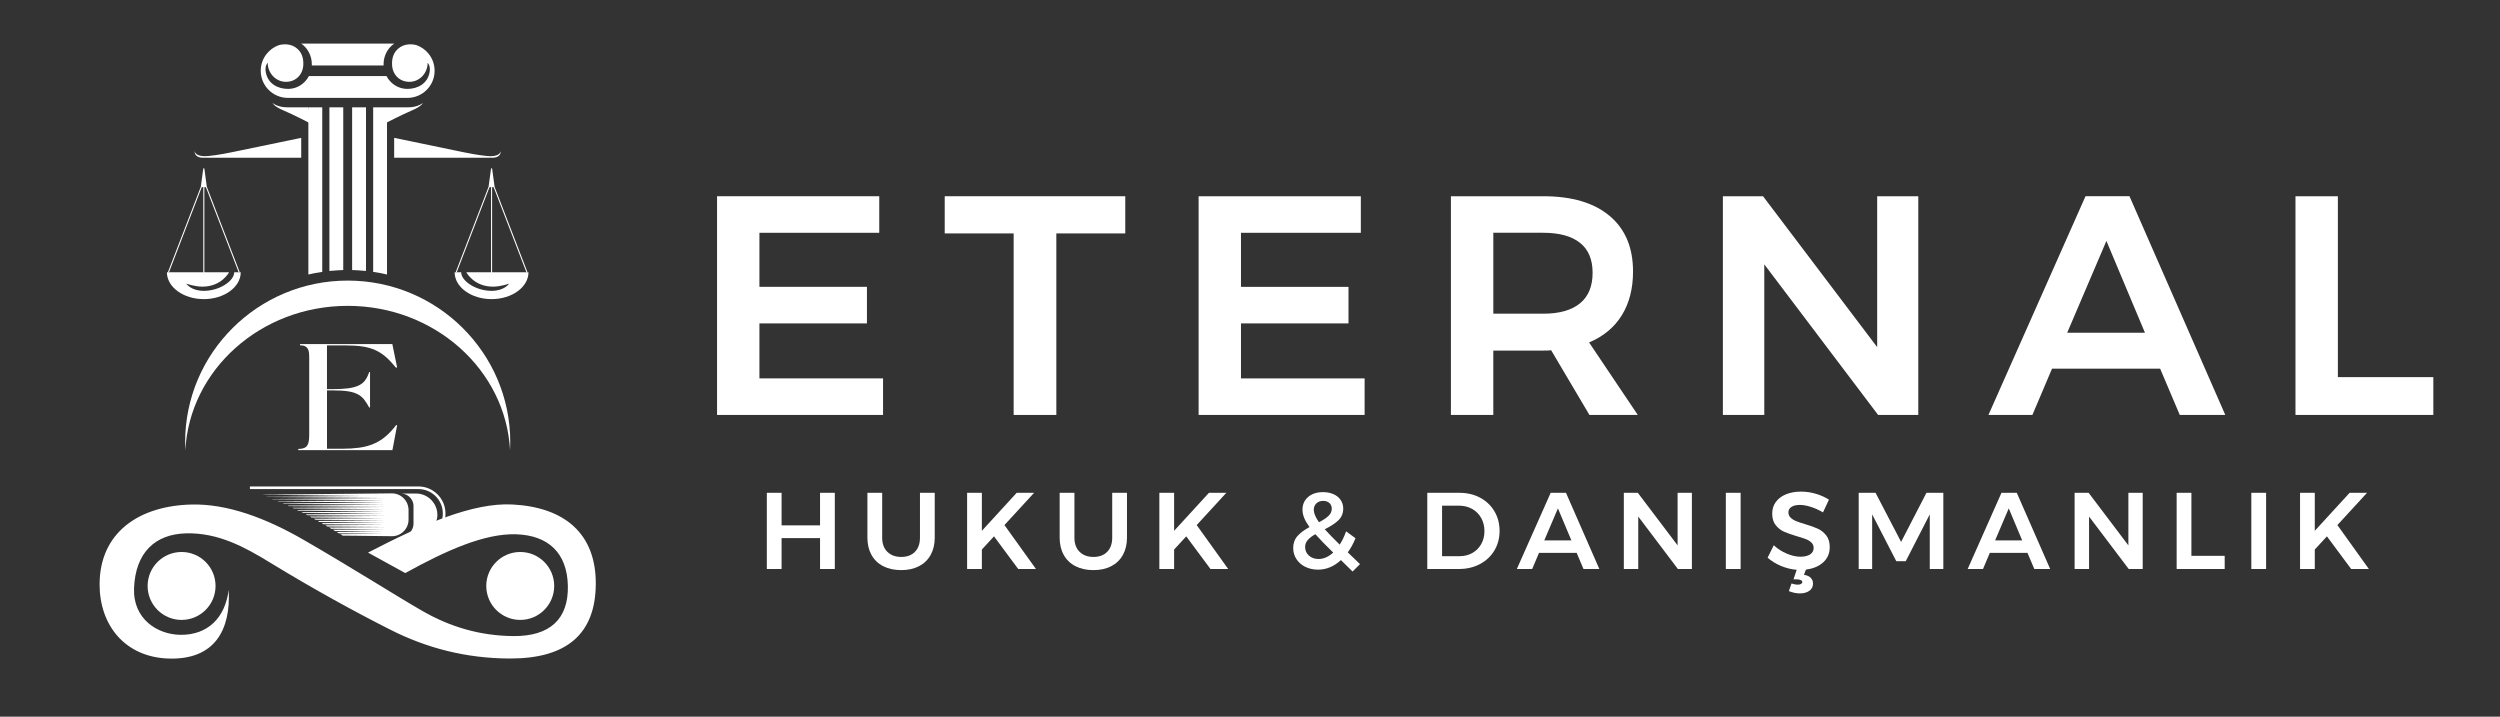 <?xml version="1.0" encoding="utf-8"?>
<!-- Generator: Adobe Illustrator 16.0.0, SVG Export Plug-In . SVG Version: 6.00 Build 0)  -->
<!DOCTYPE svg PUBLIC "-//W3C//DTD SVG 1.1//EN" "http://www.w3.org/Graphics/SVG/1.1/DTD/svg11.dtd">
<svg version="1.1" id="Layer_1" xmlns="http://www.w3.org/2000/svg" xmlns:xlink="http://www.w3.org/1999/xlink" x="0px" y="0px"
	 width="150px" height="43px" viewBox="0 0 150 43" enable-background="new 0 0 150 43" xml:space="preserve">
<rect x="0" y="0" width="150" height="43" fill="#333333" stroke="none"/>
<g>
	<path fill="#FFFFFF" d="M25.726,3.236c-0.185-0.233-0.433-0.415-0.717-0.521c0,0-0.001-0.001-0.002-0.001
		c-0.082-0.029-0.584-0.153-0.991,0.111c-0.438,0.284-0.494,0.711-0.494,1.001c0,0.633,0.439,1.084,1.043,1.084
		s1.095-0.514,1.095-1.147c0.133,0.16,0.155,0.359,0.116,0.576c-0.127,0.688-0.72,0.995-1.341,0.995
		c-0.537,0-1.005-0.312-1.247-0.772h-2.326l0,0h-2.326c-0.242,0.461-0.709,0.772-1.247,0.772c-0.621,0-1.213-0.307-1.341-0.995
		c-0.04-0.217-0.018-0.416,0.115-0.576c0,0.633,0.491,1.147,1.095,1.147c0.604,0,1.043-0.451,1.043-1.084
		c0-0.29-0.056-0.717-0.493-1.001c-0.407-0.264-0.91-0.14-0.992-0.111c-0.001,0-0.002,0.001-0.002,0.001
		c-0.285,0.105-0.533,0.288-0.717,0.521c-0.221,0.277-0.352,0.628-0.352,1.01c0,0.45,0.182,0.856,0.477,1.15
		c0.295,0.295,0.703,0.477,1.152,0.477h3.587l0,0h3.587c0.449,0,0.856-0.182,1.151-0.477c0.295-0.294,0.477-0.7,0.477-1.15
		C26.077,3.865,25.946,3.514,25.726,3.236"/>
	<path fill="#FFFFFF" d="M18.709,3.853c0,0.026-0.001,0.051-0.002,0.076h2.155l0,0h2.155c-0.001-0.024-0.002-0.05-0.002-0.076
		c0-0.516,0.252-0.971,0.636-1.235h-2.788l0,0h-2.789C18.457,2.882,18.709,3.337,18.709,3.853"/>
	<path fill="#FFFFFF" d="M23.221,6.439h1.278c0.577,0,0.875-0.264,0.875-0.264s-0.075,0.205-0.652,0.447
		c-0.577,0.242-1.675,0.81-1.675,0.81L23.221,6.439z"/>
	<path fill="#FFFFFF" d="M23.65,8.271v1.192h5.905c0.348,0,0.497-0.173,0.497-0.421c0,0,0,0.33-0.619,0.33
		c-0.25,0-0.878-0.084-1.627-0.24L23.65,8.271z"/>
	<path fill="#FFFFFF" d="M21.96,6.439v9.819c-0.154-0.018-0.309-0.031-0.465-0.038c-0.122-0.01-0.244-0.014-0.367-0.017V6.439H21.96
		z"/>
	<path fill="#FFFFFF" d="M23.221,6.439v10.03c-0.272-0.063-0.549-0.116-0.831-0.157V6.439H23.221z"/>
	<path fill="#FFFFFF" d="M31.709,16.336c0,0.89-0.992,1.611-2.215,1.611c-1.224,0-2.216-0.722-2.216-1.611h0.392
		c0,0.523,0.883,1.115,1.824,1.115c0.757,0,1.037-0.408,1.053-0.434c-0.03,0.01-0.512,0.182-0.966,0.182
		c-1.156,0-1.602-0.864-1.602-0.864H31.709z"/>
	<rect x="29.463" y="11.23" fill="#FFFFFF" width="0.063" height="5.353"/>
	<polygon fill="#FFFFFF" points="29.495,10.102 29.463,10.104 29.463,10.1 	"/>
	<polygon fill="#FFFFFF" points="29.526,10.1 29.526,10.104 29.495,10.102 	"/>
	<polygon fill="#FFFFFF" points="31.647,16.325 31.588,16.348 29.617,11.23 29.372,11.23 27.401,16.348 27.342,16.325 
		29.316,11.201 29.463,10.104 29.495,10.102 29.526,10.104 29.676,11.207 	"/>
	<path fill="#FFFFFF" d="M18.502,6.439h-1.277c-0.577,0-0.875-0.264-0.875-0.264s0.074,0.205,0.651,0.447s1.675,0.81,1.675,0.81
		L18.502,6.439z"/>
	<path fill="#FFFFFF" d="M18.073,8.271v1.192h-5.905c-0.347,0-0.497-0.173-0.497-0.421c0,0,0,0.33,0.62,0.33
		c0.25,0,0.878-0.084,1.627-0.24L18.073,8.271z"/>
	<path fill="#FFFFFF" d="M20.595,6.439v9.764c-0.123,0.003-0.245,0.007-0.366,0.017c-0.157,0.007-0.311,0.021-0.465,0.038V6.439
		H20.595z"/>
	<path fill="#FFFFFF" d="M19.335,6.439v9.873c-0.282,0.042-0.559,0.094-0.833,0.157V6.439H19.335z"/>
	<path fill="#FFFFFF" d="M10.014,16.336c0,0.89,0.992,1.611,2.215,1.611s2.215-0.722,2.215-1.611h-0.391
		c0,0.523-0.884,1.115-1.824,1.115c-0.757,0-1.037-0.408-1.054-0.434c0.031,0.01,0.512,0.182,0.967,0.182
		c1.156,0,1.602-0.864,1.602-0.864H10.014z"/>
	<rect x="12.198" y="11.23" fill="#FFFFFF" width="0.063" height="5.353"/>
	<polygon fill="#FFFFFF" points="12.229,10.102 12.26,10.104 12.26,10.1 	"/>
	<polygon fill="#FFFFFF" points="12.198,10.1 12.198,10.104 12.229,10.102 	"/>
	<polygon fill="#FFFFFF" points="10.076,16.325 10.136,16.348 12.106,11.23 12.352,11.23 14.323,16.348 14.382,16.325 
		12.408,11.201 12.26,10.104 12.229,10.102 12.198,10.104 12.048,11.207 	"/>
	<path fill="#FFFFFF" d="M20.862,18.351c5.222,0,9.485,3.841,9.742,8.667c0.008-0.161,0.012-0.324,0.012-0.488
		c0-5.354-4.367-9.695-9.754-9.695c-5.387,0-9.754,4.341-9.754,9.695c0,0.164,0.004,0.327,0.012,0.488
		C11.376,22.191,15.64,18.351,20.862,18.351"/>
	<path fill="#FFFFFF" d="M17.895,26.937c0.139,0,0.253-0.018,0.342-0.053c0.088-0.034,0.155-0.087,0.2-0.158
		c0.044-0.068,0.075-0.157,0.091-0.265c0.017-0.106,0.025-0.233,0.025-0.378v-4.646c0-0.109-0.005-0.208-0.017-0.295
		c-0.011-0.087-0.036-0.162-0.075-0.225c-0.039-0.062-0.095-0.11-0.167-0.146c-0.072-0.035-0.169-0.052-0.292-0.052v-0.075h5.542
		v0.022l0.283,1.376l-0.066,0.021c-0.206-0.253-0.405-0.466-0.6-0.639c-0.194-0.172-0.408-0.311-0.638-0.415
		c-0.23-0.105-0.492-0.179-0.783-0.222c-0.292-0.042-0.632-0.063-1.021-0.063h-1.1v2.625h0.342c0.378,0,0.691-0.018,0.941-0.052
		c0.25-0.035,0.457-0.091,0.621-0.169c0.164-0.077,0.293-0.181,0.388-0.313c0.094-0.132,0.175-0.296,0.241-0.49h0.05v2.124h-0.05
		c-0.1-0.184-0.2-0.342-0.3-0.471c-0.1-0.13-0.227-0.236-0.379-0.318s-0.348-0.143-0.587-0.18c-0.239-0.038-0.547-0.056-0.925-0.056
		H19.62v3.501h0.9c0.378,0,0.721-0.021,1.029-0.063c0.308-0.042,0.592-0.117,0.85-0.225c0.258-0.106,0.499-0.253,0.721-0.438
		c0.222-0.184,0.439-0.417,0.65-0.695l0.058,0.015l-0.283,1.488h-5.65V26.937z"/>
	<path fill="#FFFFFF" d="M13.722,35.391c0.132,2.428-0.856,4.217-3.625,4.121c-2.581-0.09-4.121-1.979-4.121-4.444
		c0-3.103,2.343-4.726,5.53-4.797c2.132-0.047,4.427,0.804,6.684,2.104c2.867,1.65,5.487,3.323,7.154,4.282
		c1.664,0.956,3.448,1.489,5.451,1.508c2.193,0.02,3.321-1.013,3.277-3.017c-0.044-1.992-1.193-3.025-3.09-3.091
		c-1.9-0.065-4.206,0.967-6.666,2.327l-2.234-1.229c3.295-1.708,6.287-3.008,8.657-2.886c3.088,0.158,5.023,1.703,5.008,4.766
		c-0.015,3.021-1.76,4.483-5.157,4.476c-2.638-0.008-4.99-0.63-7.149-1.719c-2.096-1.059-4.605-2.428-7.243-4.041
		c-1.501-0.919-3.094-1.796-5.027-1.751c-1.88,0.046-3.041,1.169-3.128,3.277c-0.078,1.876,1.415,2.793,2.774,2.812
		C12.451,38.112,13.508,37.083,13.722,35.391"/>
	<path fill="#FFFFFF" d="M12.933,35.156c0,1.126-0.913,2.039-2.038,2.039c-1.126,0-2.038-0.913-2.038-2.039
		c0-1.125,0.912-2.037,2.038-2.037C12.021,33.119,12.933,34.031,12.933,35.156"/>
	<path fill="#FFFFFF" d="M33.252,35.156c0,1.126-0.912,2.039-2.038,2.039c-1.125,0-2.038-0.913-2.038-2.039
		c0-1.125,0.913-2.037,2.038-2.037C32.34,33.119,33.252,34.031,33.252,35.156"/>
	<path fill="#FFFFFF" d="M25.104,32.435v-0.157c0.809,0,1.466-0.658,1.466-1.467c0-0.808-0.657-1.466-1.466-1.466H14.995v-0.159
		h10.109c0.896,0,1.625,0.729,1.625,1.625S26,32.435,25.104,32.435"/>
	<path fill="#FFFFFF" d="M24.513,30.609v0.569c0,0.138-0.028,0.27-0.08,0.389c-0.007,0.018-0.015,0.032-0.022,0.048
		c-0.003,0.008-0.008,0.017-0.012,0.024c-0.02,0.038-0.042,0.075-0.067,0.11c-0.006,0.009-0.011,0.015-0.016,0.023
		c-0.03,0.039-0.063,0.076-0.097,0.111c-0.007,0.006-0.014,0.014-0.021,0.021c-0.044,0.04-0.091,0.076-0.141,0.109
		c-0.002,0.002-0.004,0.003-0.007,0.004c-0.01,0.007-0.019,0.014-0.03,0.02h-0.001c-0.113,0.068-0.241,0.11-0.379,0.129h-0.007
		c-0.038,0.005-0.077,0.007-0.116,0.007l-1.821-0.023l-0.44-0.006l-0.112-0.001l-0.578-0.005c-0.049-0.029-0.099-0.059-0.147-0.087
		l0.725-0.007h0.112l0.653-0.006l1.067-0.011l-1.029-0.01l-0.691-0.006l-0.112-0.002l-0.807-0.007
		c-0.047-0.028-0.093-0.055-0.14-0.082l0.946-0.009l0.112-0.002l0.917-0.01l0.896-0.007l-0.864-0.007l-0.949-0.01l-0.112-0.002
		l-1.037-0.008c-0.045-0.027-0.089-0.054-0.134-0.08l1.171-0.01l0.112-0.001l1.184-0.01l0.619-0.006l-0.597-0.006l-1.206-0.011
		l-0.112-0.001l-1.267-0.011c-0.042-0.025-0.084-0.049-0.127-0.075l1.394-0.012l0.112-0.002l1.454-0.013l0.359-0.004l-0.347-0.004
		l-1.466-0.013l-0.112-0.001l-1.5-0.014c-0.04-0.023-0.081-0.047-0.122-0.071l1.622-0.014l0.112-0.001l1.723-0.015l0.08-0.001
		l-0.076-0.001l-3.572-0.031c-0.039-0.024-0.077-0.046-0.116-0.068l3.765-0.034l-3.884-0.034c-0.037-0.021-0.074-0.042-0.109-0.063
		l4.004-0.036l-4.133-0.036c-0.036-0.02-0.071-0.041-0.105-0.06l4.175-0.036l-4.315-0.04c-0.034-0.019-0.067-0.036-0.101-0.055
		l4.479-0.04l-4.633-0.041c-0.032-0.017-0.063-0.034-0.095-0.051l4.665-0.041l-4.832-0.045c-0.03-0.014-0.059-0.03-0.089-0.045
		l4.984-0.044l-5.167-0.048c-0.027-0.014-0.054-0.026-0.081-0.039l5.237-0.047l-5.436-0.049c-0.024-0.013-0.049-0.023-0.073-0.034
		l5.52-0.051l-5.74-0.051c-0.022-0.011-0.045-0.021-0.066-0.031l5.786-0.051l-1.793-0.016l-0.112-0.002l-4.121-0.036
		c-0.019-0.01-0.038-0.018-0.057-0.025l4.178-0.036l0.112-0.002l1.803-0.017l-1.803-0.017l-0.112-0.001l-4.441-0.039
		c-0.016-0.007-0.031-0.013-0.045-0.019l4.486-0.041h0.112l1.813-0.017l-1.813-0.018l-0.112-0.001l-4.784-0.043
		c-0.011-0.003-0.022-0.009-0.034-0.013l4.817-0.042l0.112-0.001l1.75-0.017l-1.75-0.017l-0.112-0.001l-5.15-0.046
		c-0.007-0.003-0.012-0.005-0.018-0.007l5.168-0.046l0.112-0.001l0.448-0.004l-6.077-0.08l7.89-0.079
		c0.039,0,0.078,0.003,0.116,0.007c0.14,0.017,0.271,0.063,0.388,0.131c0.01,0.005,0.019,0.012,0.028,0.018
		c0.002,0.002,0.005,0.003,0.005,0.004c0.05,0.032,0.099,0.068,0.142,0.11c0.008,0.007,0.015,0.015,0.022,0.021
		c0.035,0.035,0.067,0.071,0.097,0.111c0.004,0.007,0.01,0.014,0.016,0.023c0.024,0.034,0.047,0.07,0.067,0.108
		c0.004,0.007,0.009,0.017,0.012,0.024c0.008,0.016,0.016,0.032,0.022,0.048C24.485,30.34,24.513,30.472,24.513,30.609"/>
	<polygon fill="#FFFFFF" points="16.261,29.688 16.261,29.699 15.627,29.692 	"/>
	<path fill="#FFFFFF" d="M26.243,30.895c0,0.589-0.48,1.218-1.81,1.273c-0.042,0.004-0.085,0.006-0.127,0.006h-0.004l-0.072-0.002
		l-0.122-0.001c0.041-0.001,0.083-0.008,0.122-0.018c0.072-0.016,0.142-0.044,0.204-0.081c0.035-0.021,0.068-0.043,0.099-0.068
		c0.17-0.139,0.278-0.349,0.278-0.584v-1.053c0-0.241-0.115-0.457-0.292-0.595c-0.027-0.021-0.055-0.04-0.085-0.058
		c-0.097-0.057-0.208-0.091-0.326-0.099c-0.017-0.002-0.034-0.003-0.05-0.003h0.906C25.669,29.613,26.243,30.188,26.243,30.895"/>
	<polyline fill="#FFFFFF" points="24.057,32.015 24.057,32.019 24.05,32.019 24.057,32.015 	"/>
</g>
<g>
	<path fill="#FFFFFF" d="M43.023,11.774h9.732v2.193h-7.19v3.243h6.451v2.194h-6.451v3.299h7.418v2.193h-9.96V11.774z"/>
	<path fill="#FFFFFF" d="M56.683,11.774h10.833v2.231H63.38v10.892h-2.561V14.005h-4.136V11.774z"/>
	<path fill="#FFFFFF" d="M71.917,11.774h9.733v2.193h-7.191v3.243h6.451v2.194h-6.451v3.299h7.418v2.193h-9.96V11.774z"/>
	<path fill="#FFFFFF" d="M95.366,24.896l-2.296-3.88c-0.101,0.012-0.26,0.019-0.475,0.019h-2.997v3.862h-2.543V11.774h5.54
		c1.72,0,3.049,0.394,3.983,1.181c0.938,0.787,1.404,1.899,1.404,3.336c0,1.025-0.225,1.9-0.673,2.625
		c-0.449,0.725-1.104,1.269-1.964,1.631l2.922,4.349H95.366z M89.599,18.822h2.997c0.961,0,1.694-0.206,2.2-0.619
		c0.507-0.412,0.76-1.024,0.76-1.837c0-0.8-0.253-1.4-0.76-1.8c-0.506-0.399-1.239-0.6-2.2-0.6h-2.997V18.822z"/>
	<path fill="#FFFFFF" d="M112.63,11.774h2.467v13.123h-2.41l-6.83-9.036v9.036h-2.484V11.774h2.409l6.849,9.054V11.774z"/>
	<path fill="#FFFFFF" d="M130.786,24.896l-1.177-2.775h-6.488l-1.177,2.775h-2.637l5.824-13.123h2.637l5.749,13.123H130.786z
		 M124.031,19.966h4.667l-2.314-5.511L124.031,19.966z"/>
	<path fill="#FFFFFF" d="M137.729,11.774h2.543v10.855H146v2.268h-8.271V11.774z"/>
</g>
<g>
	<path fill="#FFFFFF" d="M46.01,29.568h0.885v1.954h2.308v-1.954h0.886v4.572h-0.886v-1.854h-2.308v1.854H46.01V29.568z"/>
	<path fill="#FFFFFF" d="M53.241,33.109c0.207,0.204,0.484,0.307,0.833,0.307s0.623-0.103,0.823-0.307
		c0.201-0.205,0.301-0.488,0.301-0.849v-2.692h0.886v2.692c0,0.395-0.082,0.741-0.244,1.034c-0.163,0.294-0.396,0.52-0.698,0.677
		c-0.302,0.157-0.657,0.235-1.067,0.235c-0.415,0-0.774-0.078-1.081-0.235c-0.307-0.157-0.542-0.383-0.705-0.677
		c-0.163-0.293-0.244-0.64-0.244-1.034v-2.692h0.886v2.692C52.93,32.621,53.034,32.904,53.241,33.109z"/>
	<path fill="#FFFFFF" d="M62.158,34.141h-1.064l-1.454-1.96l-0.728,0.79v1.17h-0.885v-4.572h0.885v2.28l2.089-2.28h1.044
		l-1.778,1.935L62.158,34.141z"/>
	<path fill="#FFFFFF" d="M64.776,33.109c0.207,0.204,0.484,0.307,0.833,0.307s0.623-0.103,0.823-0.307
		c0.2-0.205,0.301-0.488,0.301-0.849v-2.692h0.886v2.692c0,0.395-0.082,0.741-0.245,1.034c-0.163,0.294-0.396,0.52-0.697,0.677
		s-0.657,0.235-1.067,0.235c-0.415,0-0.774-0.078-1.081-0.235c-0.306-0.157-0.541-0.383-0.704-0.677
		c-0.164-0.293-0.245-0.64-0.245-1.034v-2.692h0.886v2.692C64.465,32.621,64.568,32.904,64.776,33.109z"/>
	<path fill="#FFFFFF" d="M73.692,34.141h-1.063l-1.455-1.96l-0.727,0.79v1.17h-0.886v-4.572h0.886v2.28l2.089-2.28h1.044
		l-1.778,1.935L73.692,34.141z"/>
	<path fill="#FFFFFF" d="M81.155,34.291l-0.7-0.686c-0.414,0.384-0.873,0.574-1.375,0.574c-0.277,0-0.53-0.055-0.758-0.167
		c-0.227-0.11-0.404-0.265-0.534-0.462c-0.131-0.199-0.196-0.422-0.196-0.67c0-0.289,0.088-0.528,0.262-0.723
		c0.174-0.193,0.412-0.371,0.717-0.532c-0.145-0.2-0.252-0.384-0.32-0.552c-0.068-0.167-0.102-0.332-0.102-0.493
		c0-0.314,0.112-0.566,0.338-0.761c0.223-0.194,0.523-0.291,0.898-0.291c0.232,0,0.441,0.042,0.627,0.123
		c0.185,0.084,0.328,0.2,0.43,0.351s0.152,0.322,0.152,0.513c0,0.284-0.097,0.518-0.291,0.702c-0.193,0.186-0.467,0.365-0.819,0.539
		c0.255,0.279,0.556,0.585,0.897,0.921c0.146-0.218,0.273-0.482,0.385-0.797l0.562,0.412c-0.123,0.317-0.277,0.6-0.462,0.849
		l0.734,0.706L81.155,34.291z M79.992,33.155c-0.45-0.44-0.807-0.808-1.072-1.104c-0.197,0.113-0.35,0.229-0.454,0.35
		c-0.106,0.119-0.159,0.258-0.159,0.415c0,0.214,0.078,0.388,0.231,0.522c0.154,0.135,0.347,0.202,0.575,0.202
		C79.417,33.54,79.71,33.411,79.992,33.155z M79.14,31.333c0.247-0.127,0.437-0.252,0.567-0.376
		c0.133-0.125,0.199-0.271,0.199-0.441c0-0.139-0.048-0.251-0.143-0.336s-0.219-0.127-0.373-0.127c-0.168,0-0.303,0.05-0.406,0.149
		c-0.104,0.101-0.156,0.227-0.156,0.379C78.828,30.795,78.932,31.045,79.14,31.333z"/>
	<path fill="#FFFFFF" d="M88.803,29.859c0.366,0.194,0.652,0.466,0.859,0.813s0.312,0.743,0.312,1.182
		c0,0.44-0.105,0.834-0.313,1.18c-0.21,0.347-0.5,0.616-0.87,0.813c-0.369,0.195-0.791,0.293-1.263,0.293h-1.891v-4.572h1.924
		C88.023,29.568,88.437,29.665,88.803,29.859z M88.344,33.178c0.228-0.129,0.404-0.308,0.531-0.536
		c0.129-0.229,0.192-0.488,0.192-0.779c0-0.292-0.066-0.555-0.198-0.788c-0.132-0.232-0.313-0.414-0.545-0.543
		c-0.231-0.127-0.491-0.191-0.777-0.191h-1.023v3.03h1.057C87.862,33.37,88.117,33.307,88.344,33.178z"/>
	<path fill="#FFFFFF" d="M95.01,34.141l-0.409-0.967H92.34l-0.41,0.967h-0.92l2.03-4.572h0.919l2.002,4.572H95.01z M92.656,32.424
		h1.627l-0.807-1.921L92.656,32.424z"/>
	<path fill="#FFFFFF" d="M100.655,29.568h0.859v4.572h-0.84l-2.379-3.147v3.147H97.43v-4.572h0.839l2.387,3.155V29.568z"/>
	<path fill="#FFFFFF" d="M103.55,29.568h0.887v4.572h-0.887V29.568z"/>
	<path fill="#FFFFFF" d="M107.433,31.056c0.088,0.084,0.194,0.153,0.325,0.208c0.13,0.055,0.307,0.114,0.532,0.18
		c0.312,0.091,0.569,0.183,0.77,0.274s0.371,0.227,0.512,0.405c0.142,0.18,0.212,0.413,0.212,0.705c0,0.37-0.13,0.674-0.39,0.911
		c-0.261,0.237-0.605,0.383-1.038,0.435l-0.119,0.314c0.187,0.03,0.322,0.091,0.411,0.185c0.087,0.094,0.132,0.206,0.132,0.337
		c0,0.192-0.074,0.339-0.222,0.44c-0.147,0.104-0.336,0.154-0.565,0.154c-0.216,0-0.436-0.046-0.66-0.138l0.157-0.457
		c0.138,0.048,0.263,0.071,0.377,0.071c0.084,0,0.15-0.015,0.198-0.046c0.049-0.03,0.073-0.067,0.073-0.109
		c0-0.048-0.028-0.088-0.087-0.118c-0.056-0.03-0.138-0.046-0.244-0.046h-0.198l0.192-0.574c-0.326-0.026-0.642-0.104-0.946-0.232
		c-0.303-0.129-0.57-0.294-0.799-0.493l0.37-0.745c0.233,0.214,0.496,0.381,0.786,0.504c0.291,0.122,0.562,0.182,0.813,0.182
		c0.247,0,0.44-0.046,0.582-0.14c0.14-0.094,0.211-0.221,0.211-0.382c0-0.131-0.042-0.239-0.129-0.323
		c-0.086-0.085-0.194-0.154-0.327-0.206c-0.132-0.053-0.313-0.111-0.541-0.176c-0.313-0.093-0.569-0.182-0.768-0.269
		c-0.199-0.087-0.367-0.22-0.509-0.396c-0.142-0.177-0.212-0.407-0.212-0.695c0-0.265,0.071-0.497,0.215-0.696
		c0.144-0.197,0.346-0.352,0.608-0.46c0.263-0.109,0.565-0.163,0.908-0.163c0.3,0,0.597,0.043,0.889,0.13
		c0.294,0.087,0.555,0.205,0.784,0.353l-0.357,0.765c-0.238-0.144-0.48-0.254-0.729-0.332c-0.25-0.08-0.469-0.118-0.658-0.118
		c-0.211,0-0.38,0.038-0.503,0.118c-0.123,0.078-0.185,0.187-0.185,0.326C107.305,30.864,107.348,30.971,107.433,31.056z"/>
	<path fill="#FFFFFF" d="M111.521,29.568h1.012l1.533,2.946l1.521-2.946h1.012v4.572h-0.813v-3.279l-1.441,2.81h-0.568l-1.448-2.81
		v3.279h-0.807V29.568z"/>
	<path fill="#FFFFFF" d="M122.059,34.141l-0.41-0.967h-2.261l-0.408,0.967h-0.92l2.028-4.572h0.919l2.004,4.572H122.059z
		 M119.706,32.424h1.625l-0.806-1.921L119.706,32.424z"/>
	<path fill="#FFFFFF" d="M127.703,29.568h0.859v4.572h-0.839l-2.38-3.147v3.147h-0.866v-4.572h0.84l2.386,3.155V29.568z"/>
	<path fill="#FFFFFF" d="M130.599,29.568h0.885v3.782h1.997v0.79h-2.882V29.568z"/>
	<path fill="#FFFFFF" d="M135.08,29.568h0.886v4.572h-0.886V29.568z"/>
	<path fill="#FFFFFF" d="M142.133,34.141h-1.063l-1.454-1.96l-0.729,0.79v1.17h-0.884v-4.572h0.884v2.28l2.09-2.28h1.045
		l-1.779,1.935L142.133,34.141z"/>
</g>
</svg>
